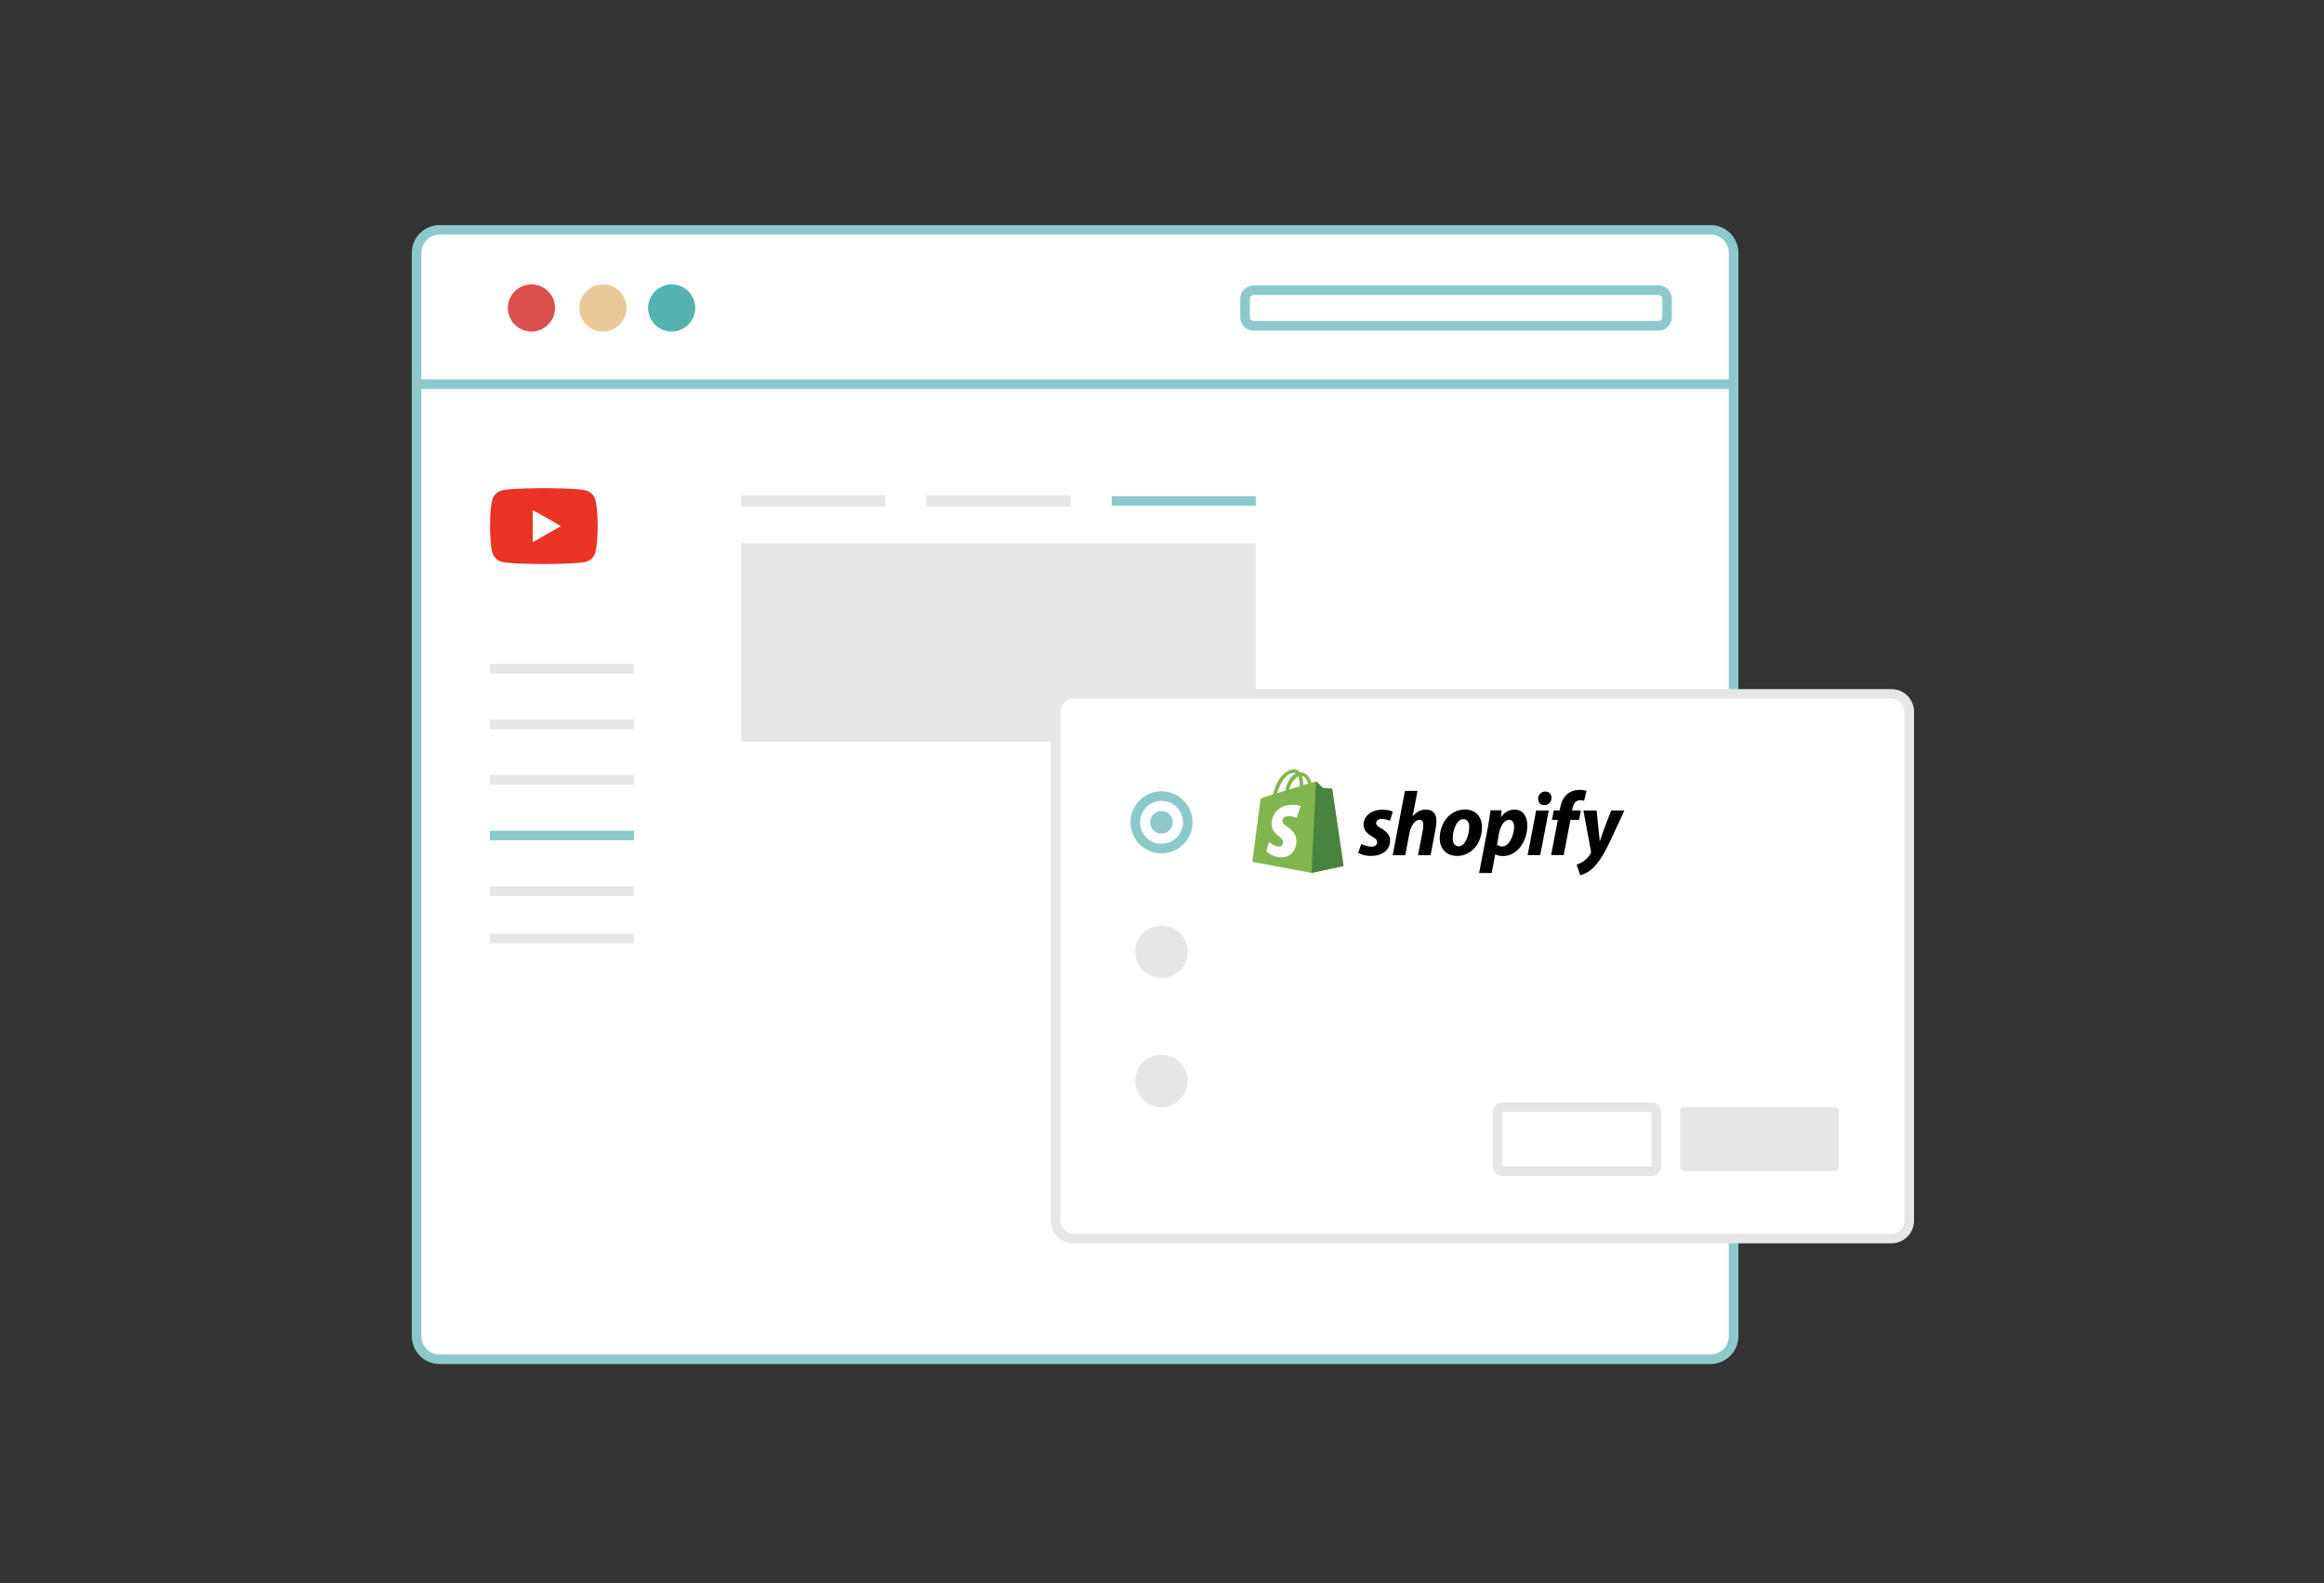 <svg width="364" height="248" viewBox="0 0 364 248" fill="none" xmlns="http://www.w3.org/2000/svg">
<rect x="0" y="0" width="364" height="248" fill="#333333" stroke="none"/>
<path d="M267.91 36H68.87C66.871 36 65.25 37.621 65.25 39.62V209.29C65.25 211.289 66.871 212.91 68.87 212.91H267.91C269.909 212.91 271.53 211.289 271.53 209.29V39.62C271.53 37.621 269.909 36 267.91 36Z" fill="white" stroke="#8CC9CA" stroke-width="1.5" stroke-miterlimit="10"/>
<path d="M83.24 51.93C85.278 51.93 86.93 50.278 86.93 48.24C86.93 46.202 85.278 44.55 83.24 44.55C81.202 44.55 79.55 46.202 79.55 48.24C79.55 50.278 81.202 51.93 83.24 51.93Z" fill="#DB4F4F"/>
<path d="M105.2 51.93C107.238 51.93 108.89 50.278 108.89 48.24C108.89 46.202 107.238 44.55 105.2 44.55C103.162 44.55 101.51 46.202 101.51 48.24C101.51 50.278 103.162 51.93 105.2 51.93Z" fill="#54B3AF"/>
<path d="M94.44 51.93C96.478 51.93 98.13 50.278 98.13 48.24C98.13 46.202 96.478 44.55 94.44 44.55C92.402 44.55 90.75 46.202 90.75 48.24C90.75 50.278 92.402 51.93 94.44 51.93Z" fill="#EAC899"/>
<path d="M259.78 45.46H196.33C195.601 45.46 195.01 46.051 195.01 46.78V49.71C195.01 50.439 195.601 51.03 196.33 51.03H259.78C260.509 51.03 261.1 50.439 261.1 49.71V46.78C261.1 46.051 260.509 45.46 259.78 45.46Z" stroke="#8CC9CA" stroke-width="1.5" stroke-miterlimit="10"/>
<path d="M65 60.18H271.54" stroke="#8CC9CA" stroke-width="1.5" stroke-miterlimit="10"/>
<path d="M76.73 104.74H99.3" stroke="#E6E6E6" stroke-width="1.5" stroke-miterlimit="10"/>
<path d="M116.08 78.47H138.65" stroke="#E6E6E6" stroke-width="1.79" stroke-miterlimit="10"/>
<path d="M145.1 78.47H167.67" stroke="#E6E6E6" stroke-width="1.79" stroke-miterlimit="10"/>
<path d="M174.12 78.47H196.68" stroke="#8CC9CA" stroke-width="1.5" stroke-miterlimit="10"/>
<path d="M76.73 113.45H99.3" stroke="#E6E6E6" stroke-width="1.5" stroke-miterlimit="10"/>
<path d="M76.73 122.16H99.3" stroke="#E6E6E6" stroke-width="1.5" stroke-miterlimit="10"/>
<path d="M76.73 130.87H99.3" stroke="#8CC9CA" stroke-width="1.5" stroke-miterlimit="10"/>
<path d="M76.73 139.59H99.3" stroke="#E6E6E6" stroke-width="1.5" stroke-miterlimit="10"/>
<path d="M76.73 147H99.3" stroke="#E6E6E6" stroke-width="1.5" stroke-miterlimit="10"/>
<path d="M196.69 85.09H116.08V116.17H196.69V85.09Z" fill="#E6E6E6"/>
<path d="M296.25 108.69H168.15C166.609 108.69 165.36 109.939 165.36 111.48V191.21C165.36 192.751 166.609 194 168.15 194H296.25C297.791 194 299.04 192.751 299.04 191.21V111.48C299.04 109.939 297.791 108.69 296.25 108.69Z" fill="white" stroke="#E6E6E6" stroke-width="1.5" stroke-miterlimit="10"/>
<path d="M181.92 132.91C184.19 132.91 186.03 131.07 186.03 128.8C186.03 126.53 184.19 124.69 181.92 124.69C179.65 124.69 177.81 126.53 177.81 128.8C177.81 131.07 179.65 132.91 181.92 132.91Z" stroke="#8CC9CA" stroke-width="1.5" stroke-miterlimit="10"/>
<path d="M181.92 130.57C182.897 130.57 183.69 129.778 183.69 128.8C183.69 127.822 182.897 127.03 181.92 127.03C180.942 127.03 180.15 127.822 180.15 128.8C180.15 129.778 180.942 130.57 181.92 130.57Z" fill="#8CC9CA"/>
<path d="M181.92 153.2C184.19 153.2 186.03 151.36 186.03 149.09C186.03 146.82 184.19 144.98 181.92 144.98C179.65 144.98 177.81 146.82 177.81 149.09C177.81 151.36 179.65 153.2 181.92 153.2Z" fill="#E6E6E6"/>
<path d="M181.92 173.44C184.19 173.44 186.03 171.6 186.03 169.33C186.03 167.06 184.19 165.22 181.92 165.22C179.65 165.22 177.81 167.06 177.81 169.33C177.81 171.6 179.65 173.44 181.92 173.44Z" fill="#E6E6E6"/>
<path d="M263.86 183.45H287.28C287.678 183.45 288 183.128 288 182.73V174.15C288 173.752 287.678 173.43 287.28 173.43H263.86C263.462 173.43 263.14 173.752 263.14 174.15V182.73C263.14 183.128 263.462 183.45 263.86 183.45Z" fill="#E6E6E6"/>
<path d="M235.28 183.45H258.7C259.098 183.45 259.42 183.128 259.42 182.73V174.15C259.42 173.752 259.098 173.43 258.7 173.43H235.28C234.882 173.43 234.56 173.752 234.56 174.15V182.73C234.56 183.128 234.882 183.45 235.28 183.45Z" fill="white" stroke="#E6E6E6" stroke-width="1.5" stroke-miterlimit="10"/>
<path fill-rule="evenodd" clip-rule="evenodd" d="M208.53 123.54C208.59 123.54 208.66 123.59 208.67 123.67C208.67 123.7 208.86 124.96 209.11 126.65C209.63 130.19 210.44 135.63 210.44 135.64L205.42 136.72L196.15 134.99C196.15 134.99 197.34 125.81 197.39 125.48C197.45 125.05 197.46 125.04 197.91 124.9C197.93 124.9 198.02 124.87 198.16 124.82C198.42 124.74 198.85 124.61 199.38 124.44C199.69 123.12 200.7 120.5 202.79 120.5C203.06 120.5 203.38 120.65 203.63 120.98H203.71C204.61 120.98 205.12 121.75 205.41 122.6C205.55 122.56 205.66 122.52 205.74 122.5C205.84 122.47 205.89 122.45 205.9 122.45C205.97 122.43 206.16 122.4 206.25 122.5C206.35 122.59 207.22 123.45 207.22 123.45C207.22 123.45 208.47 123.54 208.53 123.54ZM204.12 122.98C204.4 122.89 204.67 122.81 204.9 122.74C204.7 122.14 204.4 121.61 203.93 121.54C204.05 121.88 204.12 122.3 204.12 122.81V122.98ZM203.35 121.65C203.48 121.98 203.56 122.43 203.56 123.06V123.15C203.27 123.24 202.96 123.34 202.65 123.43C202.42 123.5 202.18 123.57 201.94 123.65C202.25 122.45 202.85 121.87 203.35 121.65ZM203 121.15C202.92 121.09 202.83 121.06 202.73 121.06C201.23 121.06 200.38 123.04 200.03 124.24C200.22 124.18 200.42 124.12 200.62 124.06C200.85 123.99 201.08 123.92 201.31 123.85C201.61 122.26 202.32 121.47 203 121.15Z" fill="#81B64E"/>
<path d="M208.53 123.53C208.47 123.53 207.22 123.44 207.22 123.44C207.22 123.44 206.36 122.58 206.25 122.49C206.22 122.46 206.17 122.43 206.12 122.43L205.42 136.73L210.44 135.65C210.44 135.65 208.68 123.76 208.67 123.68C208.65 123.6 208.58 123.55 208.52 123.54L208.53 123.53Z" fill="#48833F"/>
<path d="M203.72 126.29L203.1 128.13C203.1 128.13 202.55 127.84 201.89 127.84C200.91 127.84 200.86 128.46 200.86 128.61C200.86 129.45 203.05 129.77 203.05 131.74C203.05 133.29 202.07 134.29 200.74 134.29C199.14 134.29 198.34 133.3 198.34 133.3L198.77 131.89C198.77 131.89 199.61 132.61 200.31 132.61C200.78 132.61 200.96 132.25 200.96 131.98C200.96 130.89 199.17 130.84 199.17 129.04C199.17 127.53 200.25 126.06 202.46 126.06C203.3 126.05 203.72 126.29 203.72 126.29Z" fill="white"/>
<path d="M216.3 129.74C215.8 129.47 215.54 129.24 215.54 128.93C215.54 128.53 215.9 128.28 216.46 128.28C217.11 128.28 217.7 128.55 217.7 128.55L218.15 127.16C218.15 127.16 217.73 126.83 216.5 126.83C214.78 126.83 213.57 127.82 213.57 129.2C213.57 129.99 214.13 130.58 214.88 131.01C215.49 131.35 215.7 131.59 215.7 131.95C215.7 132.31 215.4 132.62 214.84 132.62C214.01 132.62 213.22 132.19 213.22 132.19L212.73 133.58C212.73 133.58 213.45 134.07 214.68 134.07C216.45 134.07 217.73 133.2 217.73 131.63C217.72 130.77 217.08 130.18 216.31 129.74H216.3Z" fill="black"/>
<path d="M223.37 126.8C222.5 126.8 221.81 127.22 221.28 127.85H221.26L222.02 123.89H220.05L218.13 133.96H220.1L220.75 130.52C221.01 129.22 221.68 128.42 222.31 128.42C222.75 128.42 222.93 128.72 222.93 129.15C222.93 129.42 222.91 129.75 222.85 130.02L222.1 133.96H224.07L224.84 129.89C224.92 129.46 224.98 128.95 224.98 128.6C224.99 127.47 224.41 126.81 223.37 126.81V126.8Z" fill="black"/>
<path fill-rule="evenodd" clip-rule="evenodd" d="M225.5 131.32C225.5 128.94 227.07 126.8 229.45 126.8C231.3 126.8 232.13 128.14 232.12 129.55C232.12 131.99 230.55 134.07 228.22 134.07C226.45 134.07 225.5 132.84 225.5 131.32ZM227.53 131.27C227.53 131.99 227.81 132.56 228.49 132.56C229.53 132.56 230.12 130.7 230.12 129.49C230.12 128.91 229.89 128.3 229.19 128.3C228.12 128.3 227.54 130.14 227.54 131.26L227.53 131.27Z" fill="black"/>
<path fill-rule="evenodd" clip-rule="evenodd" d="M235.09 127.98C235.09 127.98 235.85 126.81 237.18 126.81C238.63 126.81 239.22 128 239.22 129.32C239.22 131.71 237.7 134.09 235.39 134.09C234.64 134.09 234.24 133.83 234.24 133.83H234.19L233.64 136.75H231.67L233.05 129.54C233.2 128.73 233.36 127.63 233.45 126.92H235.2L235.08 127.98H235.1H235.09ZM234.47 132.3C234.47 132.3 234.77 132.59 235.29 132.59C236.4 132.59 237.15 130.78 237.15 129.5C237.15 128.98 236.96 128.42 236.36 128.42C235.67 128.42 235.03 129.23 234.8 130.47L234.47 132.31V132.3Z" fill="black"/>
<path d="M242.04 123.98C241.41 123.98 240.91 124.48 240.91 125.12C240.91 125.7 241.28 126.11 241.84 126.11H241.86C242.48 126.11 243 125.69 243.01 124.97C243.01 124.39 242.63 123.98 242.03 123.98H242.04Z" fill="black"/>
<path d="M239.27 133.94H241.24L242.58 126.95H240.6L239.27 133.94Z" fill="black"/>
<path d="M247.61 126.94H246.23L246.3 126.61C246.42 125.94 246.81 125.34 247.48 125.34C247.83 125.34 248.11 125.44 248.11 125.44L248.49 123.89C248.49 123.89 248.15 123.72 247.42 123.72C246.69 123.72 246.02 123.92 245.49 124.37C244.81 124.94 244.5 125.76 244.35 126.6L244.29 126.93H243.37L243.08 128.42H244L242.95 133.93H244.92L245.97 128.42H247.33L247.61 126.93V126.94Z" fill="black"/>
<path d="M252.36 126.95C252.36 126.95 251.12 130.05 250.58 131.75H250.56C250.52 131.2 250.07 126.95 250.07 126.95H248L249.19 133.35C249.21 133.49 249.2 133.58 249.14 133.68C248.91 134.12 248.52 134.55 248.07 134.87C247.7 135.14 247.28 135.31 246.95 135.43L247.5 137.1C247.9 137.02 248.74 136.68 249.43 136.03C250.33 135.19 251.17 133.89 252.02 132.12L254.43 126.95H252.37H252.36Z" fill="black"/>
<path d="M93.26 78.32C93.07 77.59 92.49 77.01 91.77 76.82C90.45 76.46 85.18 76.46 85.18 76.46C85.18 76.46 79.9 76.46 78.59 76.82C77.86 77.02 77.29 77.59 77.1 78.32C76.75 79.64 76.75 82.41 76.75 82.41C76.75 82.41 76.75 85.17 77.1 86.5C77.29 87.23 77.87 87.81 78.59 88C79.91 88.35 85.18 88.35 85.18 88.35C85.18 88.35 90.46 88.35 91.77 88C92.5 87.8 93.07 87.23 93.26 86.5C93.61 85.18 93.61 82.41 93.61 82.41C93.61 82.41 93.61 79.65 93.26 78.32Z" fill="#EA3323"/>
<path d="M83.45 84.92L87.86 82.41L83.45 79.9V84.92Z" fill="white"/>
</svg>
